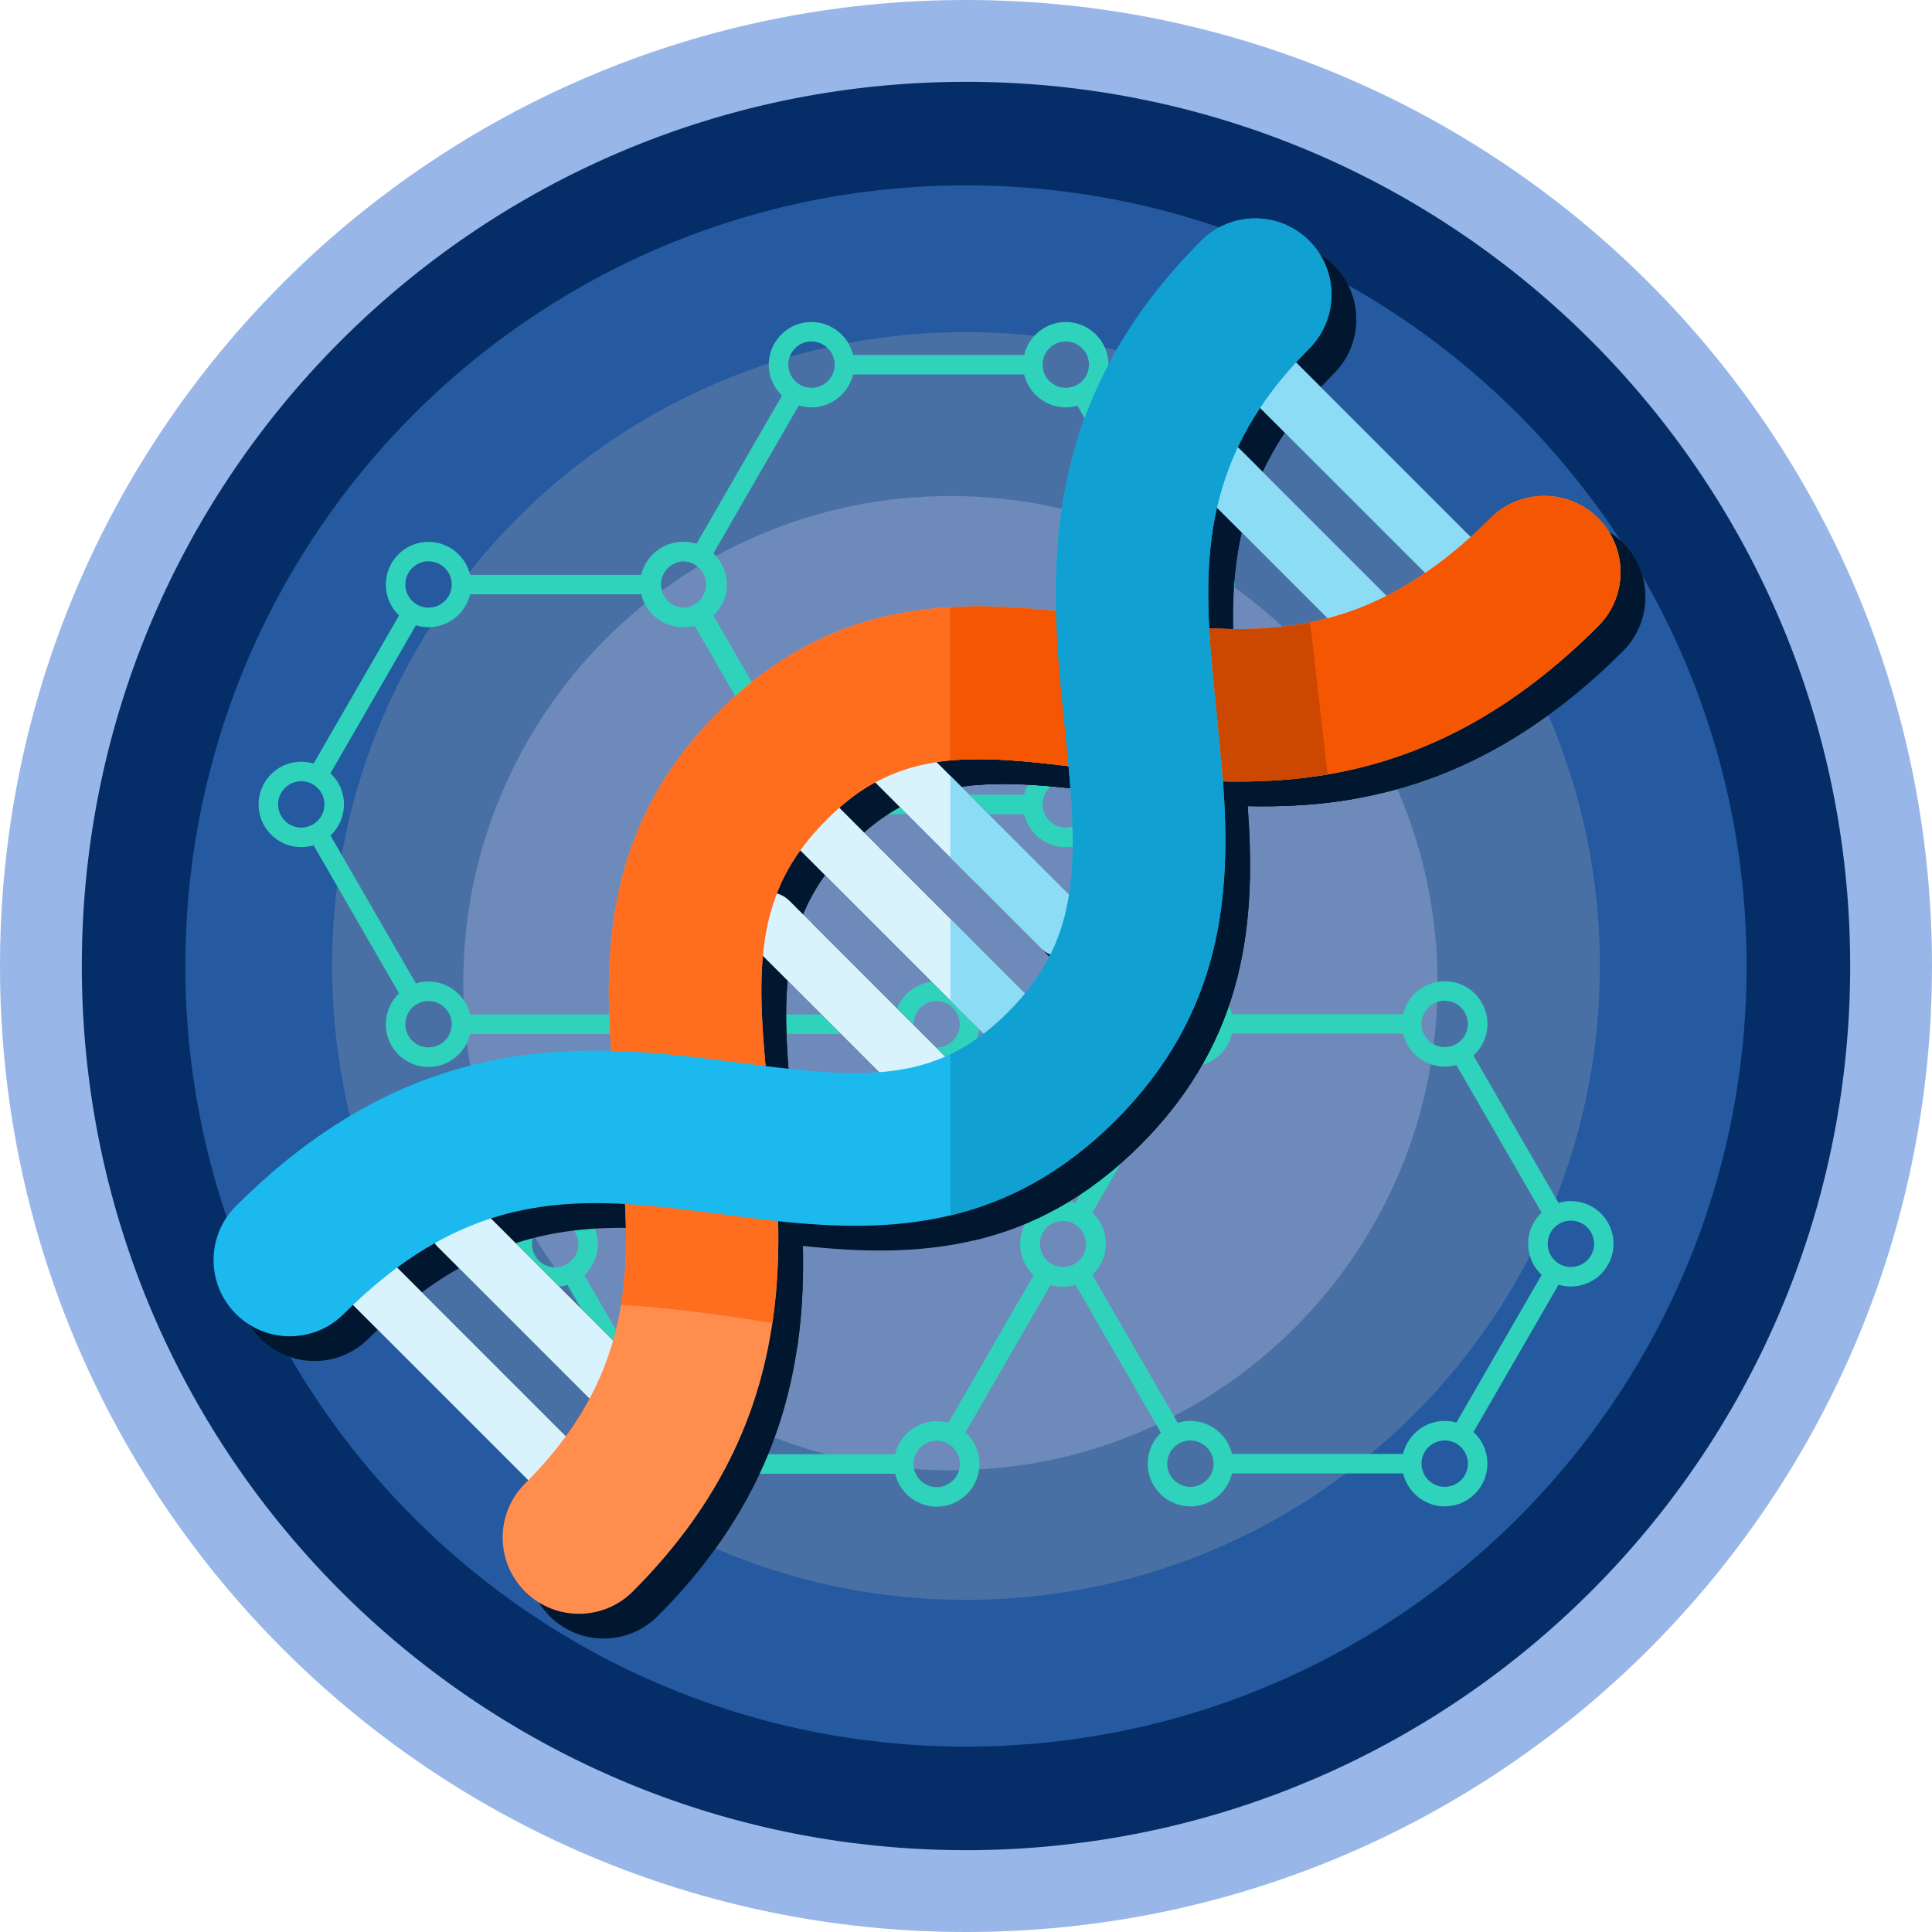 <svg xmlns="http://www.w3.org/2000/svg" xmlns:xlink="http://www.w3.org/1999/xlink" width="710" height="710" fill="none"><path d="M355 710c196.061 0 355-158.939 355-355S551.061 0 355 0 0 158.939 0 355s158.939 355 355 355z" fill="#98b7e8"/><path d="M679.93 355c0 133.99-81.11 249.04-196.9 298.73l-8.12 3.35a322.36 322.36 0 0 1-76.35 19.95l-8.34 1c-11.57 1.26-23.32 1.9-35.22 1.9a327.8 327.8 0 0 1-33.33-1.69l-8.33-.95c-26.61-3.42-52.22-10.04-76.42-19.49-2.72-1.06-5.43-2.16-8.11-3.3C112.04 605.25 30.07 489.69 30.07 355 30.07 175.55 175.55 30.07 355 30.07S679.93 175.55 679.93 355z" fill="#052e68"/><path d="M641.87 355c0 118.29-71.61 219.87-173.83 263.74-2.37 1.02-4.76 2-7.17 2.96-21.33 8.48-43.91 14.47-67.41 17.61-2.45.33-4.9.63-7.36.88-10.21 1.11-20.59 1.68-31.09 1.68a289.23 289.23 0 0 1-29.43-1.49l-7.35-.84c-23.49-3.02-46.1-8.86-67.47-17.21l-7.16-2.91C140.5 575.94 68.13 473.91 68.13 355 68.13 196.57 196.57 68.13 355 68.13S641.87 196.57 641.87 355z" fill="#255aa0"/><path d="M587.94 355c0 96.06-58.15 178.54-141.16 214.16l-5.82 2.4c-17.32 6.88-35.66 11.75-54.74 14.3l-5.98.72c-8.29.9-16.72 1.36-25.25 1.36-8.07 0-16.04-.41-23.89-1.21l-5.97-.68c-19.08-2.45-37.44-7.2-54.79-13.97a196.23 196.23 0 0 1-5.81-2.37C180.82 534.41 122.06 451.56 122.06 355c0-128.65 104.3-232.94 232.94-232.94S587.94 226.35 587.94 355z" fill="#4870a5"/><path d="M349.27 540.33c98.87 0 179.02-80.15 179.02-179.02s-80.15-179.02-179.02-179.02-179.02 80.15-179.02 179.02 80.15 179.02 179.02 179.02z" fill="#6e8aba"/><path d="M577.29 441.4a15.32 15.32 0 0 0-4.52.67l-31.29-54.18a15.57 15.57 0 0 0 5.14-11.6c0-8.65-7.04-15.69-15.69-15.69-7.28 0-13.62 5.12-15.27 12.11h-62.9c-1.64-6.99-7.99-12.11-15.28-12.11-8.65 0-15.68 7.04-15.68 15.69 0 4.32 1.76 8.38 4.86 11.34l-31.42 54.44c-2.96-.9-6.2-.9-9.18.04L354.78 388a15.56 15.56 0 0 0 5.13-11.6c0-8.65-7.04-15.69-15.69-15.69-7.28 0-13.62 5.12-15.27 12.11h-62.77c-.72-3.1-2.35-5.87-4.7-8.01l31.28-54.18c1.46.44 2.98.67 4.52.67.11 0 .23-.01.34-.01l.02-.01.16.01c.14.01.27.02.41.02 7.28 0 13.63-5.12 15.28-12.11h62.9c1.64 6.99 7.99 12.11 15.27 12.11 8.65 0 15.69-7.04 15.69-15.69a15.56 15.56 0 0 0-5.13-11.6l31.28-54.18c1.46.44 2.98.67 4.52.67 8.65 0 15.69-7.04 15.69-15.69s-7.04-15.68-15.69-15.68a15.32 15.32 0 0 0-4.52.67l-31.29-54.18a15.57 15.57 0 0 0 5.14-11.6c0-8.65-7.04-15.69-15.69-15.69-7.28 0-13.62 5.12-15.27 12.11h-62.9c-1.64-6.99-7.99-12.11-15.28-12.11-8.65 0-15.68 7.04-15.68 15.69 0 4.32 1.76 8.38 4.86 11.34l-31.42 54.44c-1.46-.45-2.98-.67-4.53-.67a2.18 2.18 0 0 0-.24.01c-.09-.01-.18-.01-.27-.01-7.28 0-13.62 5.12-15.27 12.11h-62.9c-1.64-6.99-7.99-12.11-15.28-12.11-8.65 0-15.68 7.04-15.68 15.69 0 4.32 1.76 8.38 4.86 11.34l-31.42 54.44c-1.46-.45-2.98-.67-4.53-.67-8.65 0-15.68 7.04-15.68 15.68 0 8.65 7.04 15.69 15.68 15.69a15.67 15.67 0 0 0 4.53-.67l31.42 54.43c-3.1 2.96-4.86 7.03-4.86 11.35 0 8.65 7.04 15.69 15.68 15.69 7.28 0 13.63-5.12 15.28-12.11h62.77a15.57 15.57 0 0 0 4.43 7.75l-31.42 54.44c-1.46-.45-2.98-.67-4.53-.67-8.65 0-15.68 7.04-15.68 15.68 0 8.65 7.04 15.69 15.68 15.69a15.67 15.67 0 0 0 4.53-.67l31.42 54.43A15.63 15.63 0 0 0 235.1 538c0 8.65 7.04 15.69 15.68 15.69 7.28 0 13.63-5.12 15.28-12.11h62.9c1.64 6.99 7.99 12.11 15.27 12.11 8.65 0 15.69-7.04 15.69-15.69a15.56 15.56 0 0 0-5.13-11.6l31.28-54.18c2.97.9 6.21.89 9.19-.05l31.39 54.37c-3.1 2.96-4.86 7.03-4.86 11.35 0 8.65 7.04 15.69 15.68 15.69 7.28 0 13.63-5.12 15.28-12.11h62.9c1.64 6.99 7.99 12.11 15.27 12.11 8.65 0 15.69-7.04 15.69-15.69a15.56 15.56 0 0 0-5.13-11.6l31.28-54.18c1.46.44 2.98.67 4.52.67 8.65 0 15.69-7.04 15.69-15.69.01-8.65-7.03-15.69-15.68-15.69zM431.7 531.63l.18-.17c.84-.73 1.8-1.28 2.87-1.64.87-.3 1.79-.45 2.72-.45a8.57 8.57 0 0 1 8.52 8.53c0 .61-.06 1.2-.19 1.77a8.56 8.56 0 0 1-8.34 6.75 8.52 8.52 0 0 1-8.51-8.52 8.49 8.49 0 0 1 2.75-6.27zm-30.26-63.11c.47-.45.9-.92 1.3-1.41 2.35-2.82 3.64-6.38 3.64-10.03a15.6 15.6 0 0 0-4.96-11.43l31.4-54.38a15.71 15.71 0 0 0 4.64.7c7.28 0 13.63-5.12 15.28-12.1h62.9c1.64 6.98 7.99 12.1 15.27 12.1 1.46 0 2.9-.2 4.29-.6l31.35 54.29a15.59 15.59 0 0 0-4.95 11.42c0 4.37 1.79 8.47 4.95 11.43l-31.34 54.28a15.61 15.61 0 0 0-4.3-.6c-7.28 0-13.62 5.12-15.27 12.11h-62.9c-1.64-6.99-7.99-12.11-15.28-12.11-1.59 0-3.15.23-4.64.7l-31.38-54.37zm135.02-85.77c-.9.77-1.97 1.36-3.12 1.7-.79.23-1.6.35-2.43.35a8.55 8.55 0 0 1-8.33-6.75c-.12-.56-.18-1.15-.18-1.76a8 8 0 0 1 .19-1.77 8.56 8.56 0 0 1 8.33-6.75 8.53 8.53 0 0 1 8.52 8.52c0 2.49-1.08 4.84-2.98 6.46zm-90.65-4.69c-.83 3.91-4.34 6.74-8.34 6.74-.92 0-1.84-.15-2.71-.44-1.12-.38-2.17-1.01-3.06-1.82-1.74-1.6-2.74-3.88-2.74-6.25 0-4.7 3.82-8.52 8.51-8.52a8.57 8.57 0 0 1 8.52 8.53c.01.61-.06 1.2-.18 1.76zm-46.69 79.13c0 1.91-.63 3.72-1.81 5.24l-.09.11a1.46 1.46 0 0 1-.16.19l-.1.11a6.25 6.25 0 0 1-.58.57 8.35 8.35 0 0 1-3.06 1.78 8.46 8.46 0 0 1-2.63.42 8.52 8.52 0 0 1-8.51-8.52c0-1.96.65-3.8 1.87-5.31l.12-.15c.06-.07.13-.14.19-.21l.07-.07c.15-.16.3-.32.46-.46.88-.8 1.95-1.41 3.09-1.78a8.34 8.34 0 0 1 2.61-.41 8.5 8.5 0 0 1 8.53 8.49zM245 531.74l.19-.18c.84-.73 1.8-1.28 2.87-1.64a8.3 8.3 0 0 1 2.72-.45 8.57 8.57 0 0 1 8.34 6.76c.12.57.19 1.17.19 1.77a8 8 0 0 1-.19 1.77 8.57 8.57 0 0 1-8.34 6.75 8.52 8.52 0 0 1-8.51-8.52c-.01-2.4.97-4.62 2.73-6.26zm-93.29-161.6l.18-.17a8.64 8.64 0 0 1 2.87-1.65 8.3 8.3 0 0 1 2.72-.45 8.57 8.57 0 0 1 8.34 6.76c.12.57.19 1.17.19 1.77a8 8 0 0 1-.19 1.77 8.57 8.57 0 0 1-8.34 6.75 8.52 8.52 0 0 1-8.51-8.52 8.44 8.44 0 0 1 2.74-6.26zm-30.26-63.11c3.16-2.96 4.95-7.06 4.95-11.43a15.58 15.58 0 0 0-4.96-11.43l31.4-54.38a15.71 15.71 0 0 0 4.64.7c7.28 0 13.63-5.12 15.28-12.1h62.9c1.64 6.98 7.99 12.1 15.27 12.1.07 0 .15 0 .24-.01.09.01.18.01.27.01 1.29 0 2.57-.17 3.84-.49l31.28 54.18a15.59 15.59 0 0 0-4.95 11.42c0 4.37 1.79 8.47 4.95 11.43l-31.34 54.28a15.61 15.61 0 0 0-4.3-.6h-.15c-7.27 0-13.61 5.12-15.25 12.11h-62.77c-1.64-6.99-7.99-12.11-15.28-12.11-1.59 0-3.15.23-4.64.7l-31.38-54.38zm270.21-181.55a8.54 8.54 0 0 1 8.53 8.52c0 2.49-1.08 4.84-2.98 6.46-.9.77-1.97 1.36-3.12 1.7-.79.23-1.6.35-2.43.35a8.55 8.55 0 0 1-8.33-6.75c-.12-.56-.18-1.15-.18-1.76a8 8 0 0 1 .19-1.77 8.55 8.55 0 0 1 8.32-6.75zm35.64 77.9a15.59 15.59 0 0 0-4.95 11.42c0 4.37 1.79 8.47 4.95 11.43l-31.34 54.28a15.61 15.61 0 0 0-4.3-.6c-7.28 0-13.62 5.12-15.27 12.11h-62.9c-1.64-6.99-7.99-12.11-15.28-12.11-.14 0-.28.01-.41.02l-.07.01-.11-.01c-.11-.01-.22-.01-.33-.01a15.26 15.26 0 0 0-3.84.49l-31.28-54.17c3.16-2.96 4.95-7.06 4.95-11.43a15.6 15.6 0 0 0-4.96-11.43l31.4-54.38a15.71 15.71 0 0 0 4.64.7c7.28 0 13.63-5.12 15.28-12.1h62.9c1.64 6.98 7.99 12.1 15.27 12.1 1.46 0 2.9-.2 4.29-.6l31.36 54.28zm-134.86 85.96l.18-.17a8.74 8.74 0 0 1 2.87-1.65c.68-.23 1.41-.38 2.18-.42a8.48 8.48 0 0 1 8.15 8.49c0 4.56-3.56 8.28-8.11 8.5a8.5 8.5 0 0 1-8.01-8.5c0-2.39.98-4.61 2.74-6.25zm-35.97-68.08c-.89.77-1.97 1.36-3.12 1.7a8.54 8.54 0 0 1-2.15.35c-4.57-.12-8.28-3.94-8.28-8.51 0-4.6 3.74-8.41 8.26-8.5 4.63.14 8.26 3.88 8.26 8.51.01 2.48-1.07 4.83-2.97 6.45zM242.6 374.63c.82-3.88 4.3-6.72 8.24-6.75 3.97.03 7.46 2.87 8.28 6.75.12.57.19 1.17.19 1.77 0 .61-.06 1.2-.19 1.77a8.57 8.57 0 0 1-8.34 6.74 6.19 6.19 0 0 1-.63-.03c-3.68-.34-6.78-3.1-7.55-6.72v-.01a8.57 8.57 0 0 1-.18-1.77c0-.61.05-1.18.18-1.75zM246.14 523l-31.39-54.38c3.16-2.96 4.95-7.06 4.95-11.43a15.6 15.6 0 0 0-4.96-11.43l31.4-54.38c1.05.32 2.14.54 3.25.63.54.05 1.04.08 1.53.08 7.27 0 13.62-5.12 15.26-12.11h62.77c1.64 6.98 7.99 12.1 15.27 12.1 1.46 0 2.9-.2 4.29-.6l31.34 54.28c-.48.46-.92.94-1.33 1.44a16.23 16.23 0 0 0-.77 1.03l-.07.1c-1.81 2.63-2.77 5.7-2.77 8.86 0 4.37 1.79 8.47 4.95 11.43l-31.34 54.28a15.61 15.61 0 0 0-4.3-.6c-7.28 0-13.62 5.12-15.27 12.11h-62.9c-1.64-6.99-7.99-12.11-15.28-12.11-1.59 0-3.14.24-4.63.7zm103.63-140.14c-.9.77-1.97 1.36-3.12 1.7-.79.23-1.6.35-2.43.35a8.55 8.55 0 0 1-8.33-6.75c-.12-.56-.18-1.15-.18-1.76a8 8 0 0 1 .19-1.77 8.56 8.56 0 0 1 8.33-6.75 8.54 8.54 0 0 1 5.54 14.98zm41.89-78.73c-4 0-7.5-2.84-8.33-6.76-.12-.57-.19-1.17-.19-1.77a8 8 0 0 1 .19-1.77 8.56 8.56 0 0 1 8.33-6.75c.83 0 1.65.12 2.44.35 1.15.34 2.19.91 3.11 1.7 1.89 1.63 2.98 3.98 2.98 6.47 0 4.7-3.83 8.53-8.53 8.53zm37.86-89.33c0-2.4 1.03-4.71 2.82-6.32a8.49 8.49 0 0 1 3.08-1.77h.01a8.34 8.34 0 0 1 2.61-.41c4.7 0 8.53 3.82 8.53 8.51a8.53 8.53 0 0 1-8.53 8.52c-.89 0-1.78-.14-2.63-.42-1.13-.37-2.16-.96-3.07-1.78a8.53 8.53 0 0 1-2.82-6.33zm-122.96-79.03c-.83 3.91-4.34 6.74-8.34 6.74-.92 0-1.84-.15-2.71-.44-1.12-.38-2.17-1.01-3.06-1.82-1.74-1.6-2.74-3.88-2.74-6.25 0-4.7 3.82-8.52 8.51-8.52a8.57 8.57 0 0 1 8.52 8.53c0 .61-.06 1.2-.18 1.76zm-140.74 80.8c-.83 3.91-4.34 6.74-8.34 6.74-.92 0-1.84-.15-2.71-.44-1.11-.38-2.17-1.01-3.06-1.82-1.74-1.6-2.74-3.88-2.74-6.25 0-4.7 3.82-8.52 8.51-8.52a8.57 8.57 0 0 1 8.34 6.76c.12.57.19 1.17.19 1.77s-.07 1.2-.19 1.76zm-46.59 79.03a8.49 8.49 0 0 1-2.83 6.33 8.35 8.35 0 0 1-3.06 1.78c-.86.28-1.75.42-2.63.42a8.52 8.52 0 0 1-8.51-8.52c0-4.69 3.82-8.51 8.51-8.51.89 0 1.78.14 2.63.42a8.49 8.49 0 0 1 3.06 1.77 8.43 8.43 0 0 1 2.83 6.31zm93.3 161.59a8.49 8.49 0 0 1-2.83 6.33 8.35 8.35 0 0 1-3.06 1.78 8.46 8.46 0 0 1-2.63.42 8.52 8.52 0 0 1-8.51-8.52c0-4.69 3.82-8.51 8.51-8.51.89 0 1.78.14 2.63.42a8.47 8.47 0 0 1 3.07 1.77 8.49 8.49 0 0 1 2.82 6.31zm123.37 79.03a8.56 8.56 0 0 1 8.33-6.75c.83 0 1.65.12 2.44.35 1.15.34 2.19.91 3.11 1.7a8.55 8.55 0 0 1 2.98 6.47 8.53 8.53 0 0 1-8.53 8.52c-4 0-7.5-2.84-8.33-6.76-.12-.57-.19-1.17-.19-1.77s.06-1.18.19-1.76zm186.69-.1a8.56 8.56 0 0 1 8.33-6.75c.83 0 1.65.12 2.44.35 1.15.34 2.19.91 3.11 1.7 1.89 1.63 2.98 3.98 2.98 6.47a8.53 8.53 0 0 1-8.52 8.52c-4 0-7.5-2.84-8.33-6.76-.12-.57-.19-1.17-.19-1.77s.05-1.19.18-1.76zm63.22-79.03a8.53 8.53 0 0 1-8.52 8.52c-.89 0-1.78-.14-2.63-.42a8.37 8.37 0 0 1-3.06-1.78c-1.79-1.6-2.82-3.91-2.82-6.32 0-2.4 1.03-4.71 2.82-6.32.89-.8 1.95-1.41 3.09-1.78a8.34 8.34 0 0 1 2.61-.41c4.69-.01 8.51 3.81 8.51 8.51z" fill="#2fd3bb"/><g fill="#01172f"><path d="M391.359 394.77c-2.07 2.07-4.79 3.1-7.5 3.1a10.6 10.6 0 0 1-7.51-3.1l-17.99-17.99-61.5-61.51c-4.14-4.14-4.14-10.86 0-15.01 4.14-4.14 10.86-4.14 15.01 0l46.49 46.5 33 33c4.15 4.14 4.15 10.86 0 15.01z"/><use xlink:href="#B"/><path d="M557.14 228.98c-2.07 2.08-4.79 3.11-7.5 3.11-2.72 0-5.43-1.03-7.5-3.11l-9.29-9.29-60.7-60.69-4.05-4.05c-4.14-4.14-4.14-10.86 0-15.01s10.86-4.13 15.01 0l2.28 2.28 64.21 64.21 7.54 7.55c4.14 4.15 4.14 10.86 0 15z"/><use xlink:href="#C"/><use xlink:href="#D"/><use xlink:href="#E"/><use xlink:href="#F"/><path d="M596.43 239.21c-34.25 34.25-67.83 49.08-99.44 54.48v.01l-1.37.23-1.34.21-1.47.21-4.33.58-1.88.21a69.79 69.79 0 0 1-2.03.21l-2.09.19-1.92.16-2.16.15c-.68.05-1.35.09-2.03.12-6.04.34-11.99.4-17.84.27-16.91-.41-33.01-2.52-48.05-4.49l-5.85-.76-2.84-.36-2.81-.34-8.11-.91-5.18-.49-2.53-.21-4.92-.33c-7.09-.4-13.67-.4-19.88.17a101.39 101.39 0 0 0-5.06.61c-.01 0-.03 0-.05.01-1.12.16-2.23.36-3.32.58-6.73 1.32-13.06 3.52-19.18 6.86-.05.02-.1.05-.15.08-1.09.59-2.18 1.24-3.25 1.9-1.68 1.05-3.35 2.2-5 3.44l-1.51 1.17a78.09 78.09 0 0 0-3.27 2.71c-1.57 1.36-3.12 2.82-4.69 4.38l-.05.05-.03.03-1.7 1.74c-1.09 1.16-2.15 2.3-3.15 3.47-1.72 1.98-3.29 3.99-4.73 6-1.12 1.53-2.14 3.08-3.09 4.64-.31.49-.6.99-.89 1.49-.42.73-.83 1.46-1.22 2.2-.64 1.2-1.24 2.41-1.8 3.63a68.27 68.27 0 0 0-1.63 3.85 73.26 73.26 0 0 0-2.64 8.16c-.27 1-.5 2.02-.73 3.04l-.51 2.49a78.39 78.39 0 0 0-.63 3.83c-.27 1.77-.47 3.57-.63 5.41-1.1 11.9-.41 25.17 1 40.55l1.34 13.53.6 5.87 1.88 21.12a349.98 349.98 0 0 1 .79 16.45c.15 7.09.06 14.3-.43 21.63-.02.41-.05.82-.08 1.23l-.09 1.29-.3 3.39-.42 3.96-.5 3.97-.29 1.99c-4.75 32.13-18.39 65.78-51.28 98.67-10.95 10.94-28.68 10.95-39.63 0s-10.95-28.69 0-39.63l1.23-1.25c5.31-5.41 9.88-10.81 13.8-16.2a118.01 118.01 0 0 0 8.7-13.81c3.8-7.1 6.61-14.2 8.65-21.36 1.24-4.35 2.19-8.72 2.91-13.1v-.01l.45-3.01a121.67 121.67 0 0 0 .7-6.05c.86-9.18.82-18.49.31-28.01l-.39-6.17c-.59-8.21-1.46-16.58-2.35-25.17l-2.33-24.93c-3-41.05-.1-84.99 39.49-124.57 27.58-27.59 56.67-36.76 85.18-38.43 13.14-.78 26.14.05 38.81 1.4 6.98.74 13.85 1.63 20.59 2.52 12.24 1.61 24.07 3.15 35.69 3.79 5.52.32 11 .42 16.45.21l1.43-.06 1.42-.07 1.43-.08a126.7 126.7 0 0 0 12.8-1.48c.43-.07.85-.14 1.28-.23.77-.13 1.52-.28 2.29-.43 2.15-.44 4.29-.93 6.43-1.5 7.2-1.89 14.42-4.58 21.73-8.29 4.68-2.35 9.38-5.14 14.13-8.38 5.51-3.75 11.09-8.15 16.75-13.26a205.17 205.17 0 0 0 7.2-6.85c10.95-10.95 28.68-10.94 39.63 0 10.92 11 10.92 28.75-.02 39.68z"/><path d="M596.429 239.21c-34.25 34.25-67.83 49.08-99.44 54.48v.01l-1.37.23-1.34.21-1.47.21-4.33.58-1.88.21a69.79 69.79 0 0 1-2.03.21l-2.09.19-1.92.16-2.16.15c-.68.05-1.35.09-2.03.12-6.04.34-11.99.4-17.84.27-16.91-.41-33.01-2.52-48.05-4.49l-5.85-.76-2.84-.36-2.81-.34-8.11-.91-5.18-.49-2.53-.21-4.92-.33c-7.09-.4-13.67-.4-19.88.17V232.3c13.14-.78 26.14.05 38.81 1.4 6.98.74 13.85 1.63 20.59 2.52 12.24 1.61 24.07 3.15 35.69 3.79 5.52.32 11 .42 16.45.21l1.43-.06 1.42-.07 1.43-.08a126.7 126.7 0 0 0 12.8-1.48c.43-.07.85-.14 1.28-.23.77-.13 1.52-.28 2.29-.43 2.15-.44 4.29-.93 6.43-1.5 7.2-1.89 14.42-4.58 21.73-8.29 4.68-2.35 9.38-5.14 14.13-8.38 5.51-3.75 11.09-8.15 16.75-13.26a205.17 205.17 0 0 0 7.2-6.85c10.95-10.95 28.68-10.94 39.63 0s10.95 28.69.01 39.62z"/><path d="M496.989 293.7v.01l-1.37.23-1.34.21-1.47.21-4.33.58-1.88.21-2.03.21-2.09.19-1.92.16-2.16.15-2.03.12c-6.04.34-11.99.4-17.84.27-.62-8.46-1.48-16.79-2.33-24.93-1.11-10.74-2.2-21.17-2.74-31.34 5.52.32 11 .42 16.45.21.48-.01.95-.03 1.43-.06l1.42-.07 1.43-.08a126.7 126.7 0 0 0 12.8-1.48c.42-.06.85-.14 1.28-.23.77-.13 1.52-.28 2.29-.43l6.43 55.86z"/><use xlink:href="#G"/><path d="M490.19 137.21l-4.81 5.01c-5.15 5.61-9.53 11.19-13.24 16.78-3.21 4.81-5.91 9.63-8.19 14.44-3.47 7.38-5.94 14.77-7.64 22.23-3.27 14.43-3.67 29.11-2.85 44.33.54 10.18 1.63 20.6 2.74 31.34l2.33 24.93c2.99 41.04.09 84.98-39.49 124.57-19.71 19.7-40.19 30.01-60.68 34.91-21.39 5.1-42.78 4.31-63.31 2.12-6.98-.74-13.85-1.64-20.59-2.52-12.24-1.61-24.07-3.15-35.69-3.8-16.64-.92-32.85.01-49.24 5.3-6.84 2.22-13.72 5.19-20.67 9.1-4.55 2.56-9.15 5.52-13.79 8.95-5.35 3.95-10.76 8.51-16.26 13.75l-3.39 3.31c-10.95 10.95-28.69 10.95-39.63 0-10.95-10.94-10.95-28.68 0-39.63 48.54-48.54 95.75-58.07 137.9-57.05 16.92.41 33.01 2.52 48.05 4.48l8.7 1.12c16.03 1.97 29.64 3.17 41.79 2.24 8.72-.65 16.68-2.4 24.26-5.74l1.87-.86c4.16-1.99 8.21-4.48 12.21-7.55 2.97-2.26 5.9-4.85 8.84-7.78 2.33-2.32 4.45-4.66 6.37-7.02 3.84-4.67 6.92-9.43 9.34-14.34 3.45-6.93 5.61-14.18 6.84-21.99 2.15-13.57 1.49-28.88-.18-47.18l-1.34-13.53c-1.42-13.69-2.94-28.25-3.27-43.44-.96-42.7 7.42-90.14 53.39-136.12 10.95-10.95 28.68-10.95 39.63 0 10.95 10.96 10.95 28.7 0 39.64z"/><use xlink:href="#H"/><use xlink:href="#I"/><path d="M458.529 296.28c-16.91-.41-33.01-2.52-48.05-4.49l-5.85-.76-2.84-.36-2.81-.34-8.11-.91-5.18-.49-2.53-.21-4.92-.33c-7.09-.4-13.67-.4-19.88.17V232.3c13.14-.78 26.14.05 38.81 1.4 6.98.74 13.85 1.63 20.59 2.52 12.24 1.61 24.07 3.15 35.69 3.79.54 10.18 1.63 20.6 2.74 31.34l2.34 24.93z"/><path d="M490.189 137.21l-4.81 5.01c-5.15 5.61-9.53 11.19-13.24 16.78-3.21 4.81-5.91 9.63-8.19 14.44-3.47 7.38-5.94 14.77-7.64 22.23-3.27 14.43-3.67 29.11-2.85 44.33.54 10.18 1.63 20.6 2.74 31.34l2.33 24.93c2.99 41.04.09 84.98-39.49 124.57-19.71 19.7-40.19 30.01-60.68 34.91v-59.22c4.16-1.99 8.21-4.48 12.21-7.55 2.97-2.26 5.9-4.85 8.84-7.78 2.33-2.32 4.45-4.66 6.37-7.02 3.84-4.67 6.92-9.43 9.34-14.34 3.45-6.93 5.61-14.18 6.84-21.99 2.15-13.57 1.49-28.88-.18-47.18l-1.34-13.53c-1.42-13.69-2.94-28.25-3.27-43.44-.96-42.7 7.42-90.14 53.39-136.12 10.95-10.95 28.68-10.95 39.63 0s10.95 28.69 0 39.63z"/></g><g fill="#d9f3fc"><path d="M382.27 385.68c-2.07 2.07-4.79 3.1-7.5 3.1a10.6 10.6 0 0 1-7.51-3.1l-17.99-17.99-61.5-61.51c-4.14-4.14-4.14-10.86 0-15.01 4.14-4.14 10.86-4.14 15.01 0l46.49 46.5 33 33c4.14 4.14 4.14 10.87 0 15.01z"/><use xlink:href="#B" x="-9.1" y="-9.09"/></g><g fill="#8cdcf5"><path d="M548.04 219.9c-2.07 2.08-4.79 3.11-7.5 3.11-2.72 0-5.43-1.03-7.5-3.11l-9.29-9.29-60.7-60.69-4.05-4.05c-4.14-4.14-4.14-10.86 0-15.01 4.14-4.14 10.86-4.13 15.01 0l2.28 2.28 64.21 64.21 7.54 7.55c4.14 4.14 4.14 10.85 0 15z"/><use xlink:href="#C" x="-9.1" y="-9.09"/></g><g fill="#d9f3fc"><use xlink:href="#D" x="-9.1" y="-9.09"/><use xlink:href="#E" x="-9.1" y="-9.09"/><use xlink:href="#F" x="-9.1" y="-9.09"/></g><path d="M587.33 230.12c-34.25 34.25-67.83 49.08-99.44 54.48v.01l-1.37.23-1.34.21-1.47.21-4.33.58-1.88.21a69.79 69.79 0 0 1-2.03.21l-2.09.19-1.92.16-2.16.15c-.68.05-1.35.09-2.03.12-6.04.34-11.99.4-17.84.27-16.91-.41-33.01-2.52-48.05-4.49l-5.85-.76-2.84-.36-2.81-.34-8.11-.91-5.18-.49-2.53-.21-4.92-.33c-7.09-.4-13.67-.4-19.88.17a101.39 101.39 0 0 0-5.06.61c-.01 0-.03 0-.05.01-1.12.16-2.23.36-3.32.58-6.73 1.32-13.06 3.52-19.18 6.86-.05.02-.1.05-.15.08-1.09.59-2.18 1.24-3.25 1.9-1.68 1.05-3.35 2.2-5 3.44l-1.51 1.17a78.09 78.09 0 0 0-3.27 2.71c-1.57 1.36-3.12 2.82-4.69 4.38l-.05.05-.03.03-1.7 1.74c-1.09 1.16-2.15 2.3-3.15 3.47-1.72 1.98-3.29 3.99-4.73 6-1.12 1.53-2.14 3.08-3.09 4.64-.31.49-.6.99-.89 1.49-.42.73-.83 1.46-1.22 2.2-.64 1.2-1.24 2.41-1.8 3.63a68.27 68.27 0 0 0-1.63 3.85 73.26 73.26 0 0 0-2.64 8.16c-.27 1-.5 2.02-.73 3.04l-.51 2.49a78.39 78.39 0 0 0-.63 3.83c-.27 1.77-.47 3.57-.63 5.41-1.1 11.9-.41 25.17 1 40.55l1.34 13.53.6 5.87 1.88 21.12a349.98 349.98 0 0 1 .79 16.45c.15 7.09.06 14.3-.43 21.63-.02.41-.05.82-.08 1.23l-.09 1.29-.3 3.39-.42 3.96-.5 3.97-.29 1.99c-4.75 32.13-18.39 65.78-51.28 98.67-10.95 10.94-28.68 10.95-39.63 0s-10.95-28.69 0-39.63l1.23-1.25c5.31-5.41 9.88-10.81 13.8-16.2a118.01 118.01 0 0 0 8.7-13.81c3.8-7.1 6.61-14.2 8.65-21.36 1.24-4.35 2.19-8.72 2.91-13.1v-.01l.45-3.01a121.67 121.67 0 0 0 .7-6.05c.86-9.18.82-18.49.31-28.01l-.39-6.17c-.59-8.21-1.46-16.58-2.35-25.17l-2.33-24.93c-3-41.05-.1-84.99 39.49-124.57 27.58-27.59 56.67-36.76 85.18-38.43 13.14-.78 26.14.05 38.81 1.4 6.98.74 13.85 1.63 20.59 2.52 12.24 1.61 24.07 3.15 35.69 3.79 5.52.32 11 .42 16.45.21l1.43-.06 1.42-.07 1.43-.08a126.7 126.7 0 0 0 12.8-1.48c.43-.07.85-.14 1.28-.23.77-.13 1.52-.28 2.29-.43 2.15-.44 4.29-.93 6.43-1.5 7.2-1.89 14.42-4.58 21.73-8.29 4.68-2.35 9.38-5.14 14.13-8.38 5.51-3.75 11.09-8.15 16.75-13.26a205.17 205.17 0 0 0 7.2-6.85c10.95-10.95 28.68-10.94 39.63 0 10.93 11 10.93 28.75-.02 39.68z" fill="#ff8d4e"/><path d="M587.33 230.12c-34.25 34.25-67.83 49.08-99.44 54.48v.01l-1.37.23-1.34.21-1.47.21-4.33.58-1.88.21a69.79 69.79 0 0 1-2.03.21l-2.09.19-1.92.16-2.16.15c-.68.05-1.35.09-2.03.12-6.04.34-11.99.4-17.84.27-16.91-.41-33.01-2.52-48.05-4.49l-5.85-.76-2.84-.36-2.81-.34-8.11-.91-5.18-.49-2.53-.21-4.92-.33c-7.09-.4-13.67-.4-19.88.17v-56.26c13.14-.78 26.14.05 38.81 1.4 6.98.74 13.85 1.63 20.59 2.52 12.24 1.61 24.07 3.15 35.69 3.79 5.52.32 11 .42 16.45.21l1.43-.06 1.42-.07 1.43-.08a126.7 126.7 0 0 0 12.8-1.48c.43-.07.85-.14 1.28-.23.77-.13 1.52-.28 2.29-.43 2.15-.44 4.29-.93 6.43-1.5 7.2-1.89 14.42-4.58 21.73-8.29 4.68-2.35 9.38-5.14 14.13-8.38 5.51-3.75 11.09-8.15 16.75-13.26a205.17 205.17 0 0 0 7.2-6.85c10.95-10.95 28.68-10.94 39.63 0 10.96 10.98 10.96 28.73.01 39.66z" fill="#f55601"/><path d="M487.89 284.61v.01l-1.37.23-1.34.21-1.47.21-4.33.58-1.88.21-2.03.21-2.09.19-1.92.16-2.16.15-2.03.12c-6.04.34-11.99.4-17.84.27-.62-8.46-1.48-16.79-2.33-24.93-1.12-10.74-2.2-21.17-2.74-31.34 5.52.32 11 .42 16.45.21.48-.01.95-.03 1.43-.06l1.42-.07 1.43-.08a126.7 126.7 0 0 0 12.8-1.48c.42-.06.85-.14 1.28-.23.77-.13 1.52-.28 2.29-.43l6.43 55.86z" fill="#cc4700"/><use xlink:href="#G" x="-9.1" y="-9.09" fill="#ff6d1f"/><path d="M481.1 128.12l-4.81 5.01c-5.15 5.61-9.53 11.19-13.24 16.78-3.21 4.81-5.91 9.63-8.19 14.44-3.47 7.38-5.94 14.77-7.64 22.23-3.27 14.43-3.67 29.11-2.85 44.33.54 10.18 1.63 20.6 2.74 31.34l2.33 24.93c2.99 41.04.09 84.98-39.49 124.57-19.71 19.7-40.19 30.01-60.68 34.91-21.39 5.1-42.78 4.31-63.31 2.12-6.98-.74-13.85-1.64-20.59-2.52-12.24-1.61-24.07-3.15-35.69-3.8-16.64-.92-32.85.01-49.24 5.3-6.84 2.22-13.72 5.19-20.67 9.1-4.55 2.56-9.15 5.52-13.79 8.95-5.35 3.95-10.76 8.51-16.26 13.75l-3.39 3.31c-10.95 10.95-28.69 10.95-39.63 0-10.95-10.94-10.95-28.68 0-39.63 48.54-48.54 95.75-58.07 137.9-57.05 16.92.41 33.01 2.52 48.05 4.48l8.7 1.12c16.03 1.97 29.64 3.17 41.79 2.24 8.72-.65 16.68-2.4 24.26-5.74l1.87-.86c4.16-1.99 8.21-4.48 12.21-7.55 2.97-2.26 5.9-4.85 8.84-7.78 2.33-2.32 4.45-4.66 6.37-7.02 3.84-4.67 6.92-9.43 9.34-14.34 3.45-6.93 5.61-14.18 6.84-21.99 2.15-13.57 1.49-28.88-.18-47.18l-1.34-13.53c-1.42-13.69-2.94-28.25-3.27-43.44-.96-42.7 7.42-90.14 53.39-136.12 10.95-10.95 28.68-10.95 39.63 0s10.94 28.7 0 39.64z" fill="#1bb9ee"/><g fill="#8cdcf5"><use xlink:href="#H" x="-9.089" y="-9.09"/><use xlink:href="#I" x="-9.099" y="-9.09"/></g><path d="M449.43 287.19c-16.91-.41-33.01-2.52-48.05-4.49l-5.85-.76-2.84-.36-2.81-.34-8.11-.91-5.18-.49-2.53-.21-4.92-.33c-7.09-.4-13.67-.4-19.88.17v-56.26c13.14-.78 26.14.05 38.81 1.4 6.98.74 13.85 1.63 20.59 2.52 12.24 1.61 24.07 3.15 35.69 3.79.54 10.18 1.63 20.6 2.74 31.34l2.34 24.93z" fill="#f55601"/><path d="M481.1 128.12l-4.81 5.01c-5.15 5.61-9.53 11.19-13.24 16.78-3.21 4.81-5.91 9.63-8.19 14.44-3.47 7.38-5.94 14.77-7.64 22.23-3.27 14.43-3.67 29.11-2.85 44.33.54 10.18 1.63 20.6 2.74 31.34l2.33 24.93c2.99 41.04.09 84.98-39.49 124.57-19.71 19.7-40.19 30.01-60.68 34.91v-59.22c4.16-1.99 8.21-4.48 12.21-7.55 2.97-2.26 5.9-4.85 8.84-7.78 2.33-2.32 4.45-4.66 6.37-7.02 3.84-4.67 6.92-9.43 9.34-14.34 3.45-6.93 5.61-14.18 6.84-21.99 2.15-13.57 1.49-28.88-.18-47.18l-1.34-13.53c-1.42-13.69-2.94-28.25-3.27-43.44-.96-42.7 7.42-90.14 53.39-136.12 10.95-10.95 28.68-10.95 39.63 0s10.94 28.69 0 39.63z" fill="#10a0d1"/><defs ><path id="B" d="M350.02 416.54c-2.71 0-5.43-1.04-7.5-3.11l-58.3-58.3c-4.14-4.14-4.14-10.86 0-15s10.86-4.14 15 0l58.3 58.3c4.14 4.14 4.14 10.86 0 15-2.07 2.07-4.79 3.11-7.5 3.11z"/><path id="C" d="M515.79 250.76c-2.71 0-5.43-1.04-7.5-3.11l-58.3-58.3c-4.14-4.14-4.14-10.86 0-15s10.86-4.14 15 0l58.3 58.3c4.14 4.14 4.14 10.86 0 15-2.07 2.08-4.78 3.11-7.5 3.11z"/><path id="D" d="M406.64 357.52c-2.07 2.08-4.79 3.11-7.5 3.11s-5.43-1.03-7.5-3.11l-33.28-33.27-27.66-27.66c-4.14-4.14-4.14-10.86 0-15.01 4.14-4.13 10.86-4.13 15.01 0l12.65 12.65 48.27 48.28c4.15 4.16 4.15 10.87.01 15.01z"/><path id="E" d="M218.14 563.6c-2.71 0-5.43-1.04-7.5-3.11l-75.57-75.57c-4.14-4.14-4.14-10.86 0-15s10.86-4.14 15 0l75.57 75.57c4.14 4.14 4.14 10.86 0 15-2.07 2.07-4.79 3.11-7.5 3.11z"/><path id="F" d="M233.41 526.36c-2.71 0-5.43-1.04-7.5-3.11l-55.86-55.86c-4.14-4.14-4.14-10.86 0-15s10.86-4.14 15 0l55.86 55.86c4.14 4.14 4.14 10.86 0 15a10.57 10.57 0 0 1-7.5 3.11z"/><path id="G" d="M458.53 296.28c-16.91-.41-33.01-2.52-48.05-4.49l-5.85-.76-2.84-.36-2.81-.34-8.11-.91-5.18-.49-2.53-.21-4.92-.33c-7.09-.4-13.67-.4-19.88.17a101.39 101.39 0 0 0-5.06.61c-.01 0-.03 0-.05.01-1.12.16-2.23.36-3.32.58-6.73 1.32-13.06 3.52-19.18 6.86-.05.02-.1.05-.15.08-1.09.59-2.18 1.24-3.25 1.9-1.68 1.05-3.35 2.2-5 3.44l-1.51 1.17a78.09 78.09 0 0 0-3.27 2.71c-1.57 1.36-3.12 2.82-4.69 4.38l-.05.05-.03.03-1.7 1.74a98.88 98.88 0 0 0-3.15 3.47c-1.72 1.98-3.29 3.99-4.73 6-1.12 1.53-2.14 3.08-3.09 4.64-.31.49-.6.99-.89 1.49-.42.73-.83 1.46-1.22 2.2-.64 1.2-1.24 2.4-1.8 3.63a68.27 68.27 0 0 0-1.63 3.85 73.26 73.26 0 0 0-2.64 8.16c-.27 1-.51 2.02-.73 3.04l-.51 2.49a78.39 78.39 0 0 0-.63 3.83c-.27 1.77-.47 3.57-.63 5.41-1.1 11.9-.41 25.17 1 40.55l1.34 13.53.6 5.87 1.88 21.12a349.98 349.98 0 0 1 .79 16.45c.15 7.09.06 14.3-.43 21.63-.02.41-.05.82-.08 1.23l-.09 1.29-.3 3.39-.42 3.96-.5 3.97-.29 1.99c-18.49-3.06-37.02-5.58-55.63-6.69v-.01l.45-3.01c.28-2.01.51-4.02.7-6.05.85-9.18.82-18.49.3-28.01l-.38-6.17c-.59-8.21-1.46-16.58-2.35-25.17l-2.33-24.93c-3-41.05-.1-84.99 39.49-124.57 27.58-27.59 56.67-36.76 85.18-38.43 13.14-.78 26.14.05 38.81 1.4 6.98.74 13.85 1.63 20.59 2.52 12.24 1.61 24.07 3.15 35.69 3.79.54 10.18 1.63 20.6 2.74 31.34l2.32 24.96z"/><path id="H" d="M391.359 379.76c4.14 4.14 4.14 10.86 0 15.01-2.07 2.07-4.79 3.1-7.5 3.1a10.6 10.6 0 0 1-7.51-3.1l-17.99-17.99v-30.01l33 32.99z"/><path id="I" d="M406.639 357.52c-2.07 2.08-4.79 3.11-7.5 3.11s-5.43-1.03-7.5-3.11l-33.28-33.27v-30.01l48.27 48.28c4.15 4.15 4.15 10.86.01 15z"/></defs></svg>
